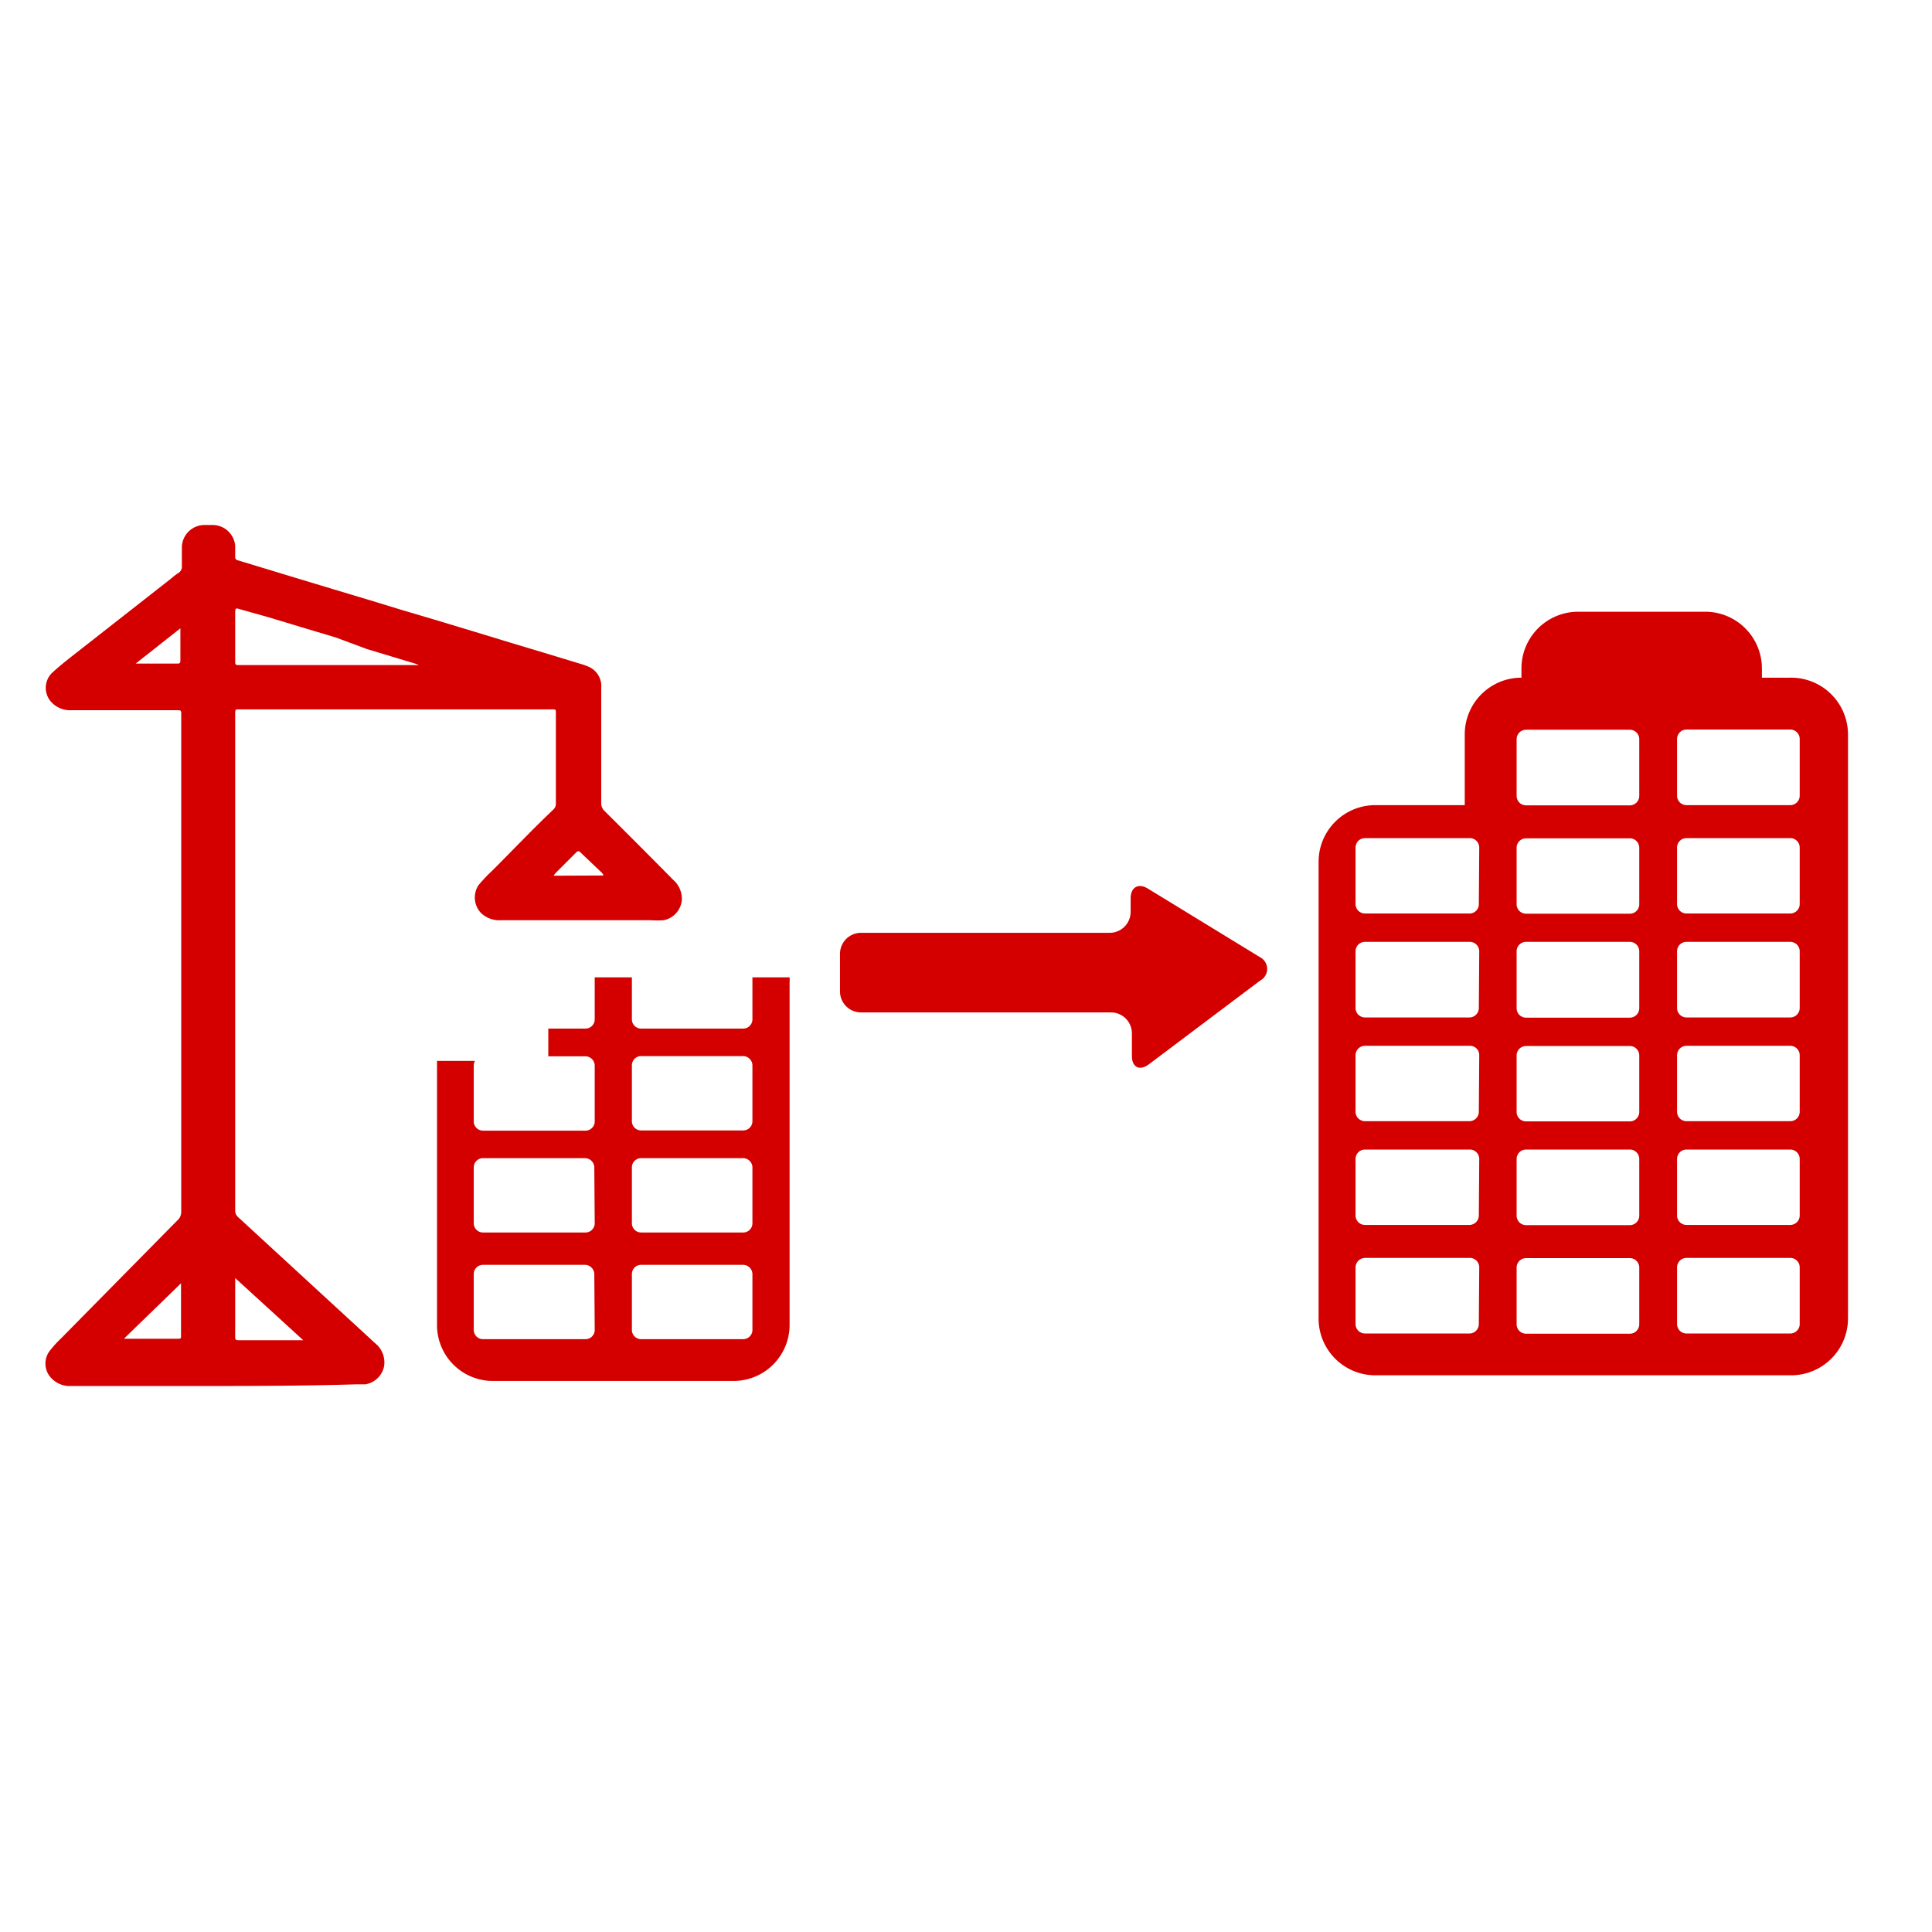 <svg xmlns="http://www.w3.org/2000/svg" viewBox="0 0 92 92"><defs><style>.a{fill:none;}.b{fill:#d40000;}</style></defs><rect class="a" width="92" height="92"/><path class="b" d="M60,46.7A.63.63,0,0,0,60,45.58l-5.33-3.26c-.46-.29-.84-.07-.83.48v.62a1,1,0,0,1-1,1H41a1,1,0,0,0-1,1v1.79a1,1,0,0,0,1,1H52.9a1,1,0,0,1,1,1l0,1.07c0,.55.37.73.81.4Z"/><path class="b" d="M9,66H3.38a1.19,1.19,0,0,1-.88-.32,1,1,0,0,1-.15-1.33,5.41,5.41,0,0,1,.56-.62L8.46,58.1a.53.53,0,0,0,.17-.41c0-4.61,0-19,0-23.64,0-.23,0-.23-.22-.23h-5a1.22,1.22,0,0,1-.95-.37,1,1,0,0,1,0-1.39c.34-.32.71-.61,1.08-.9l4.62-3.62a2.78,2.78,0,0,1,.34-.26.35.35,0,0,0,.16-.34c0-.29,0-.59,0-.89A1.08,1.08,0,0,1,9.71,25c.95,0-.54,0,.4,0A1.08,1.08,0,0,1,11.2,26v.51a.15.15,0,0,0,.12.17l1.42.43,1.58.48,1.59.48,1.6.48,1.57.48,1.62.48,1.79.54,1.77.54,1.6.48,1.81.55a2.6,2.6,0,0,1,.36.13,1,1,0,0,1,.6,1c0,1.83,0,3.67,0,5.5a.49.49,0,0,0,.15.36q1.65,1.64,3.28,3.29a1.2,1.2,0,0,1,.41.92,1.07,1.07,0,0,1-.87,1,4.4,4.4,0,0,1-.62,0H23.84a1.25,1.25,0,0,1-.93-.34,1.07,1.07,0,0,1-.13-1.32,7.07,7.07,0,0,1,.65-.69c1-1,1.95-2,2.93-2.93a.37.37,0,0,0,.11-.28c0-1.43,0-2.86,0-4.29,0-.19,0-.19-.19-.19H11.41c-.21,0-.21,0-.21.21V57.64a.4.4,0,0,0,.14.32l6.52,6a1.17,1.17,0,0,1,.43,1.1,1.09,1.09,0,0,1-.89.86H17C14.37,66,11.69,66,9,66Zm11-34.31v0l-.2-.08-.73-.22-1.59-.48L16,30.36l-1.6-.48-1.59-.48L11.39,29c-.18-.06-.19,0-.19.15v2.3c0,.22,0,.22.22.22h8.63Zm-8.8,29.17,0,0s0,.09,0,.13v2.66c0,.13,0,.17.16.17h2.91l.17,0ZM5.9,63.75l0,0,.12,0H8.47c.12,0,.16,0,.15-.16V61.19s0-.08,0-.08ZM6.46,31.6l0,0h2c.12,0,.13-.06.13-.16V30.08s0-.08,0-.16ZM28.75,41.69a.9.9,0,0,1-.07-.11l-1.05-1c-.07-.07-.12-.05-.18,0l-1,1-.09.12Z"/><path class="b" d="M85.25,32.27H83.9v-.45a2.7,2.7,0,0,0-2.69-2.69H75.14a2.7,2.7,0,0,0-2.69,2.69v.45a2.7,2.7,0,0,0-2.7,2.7v3.37H65.48A2.7,2.7,0,0,0,62.79,41v21.8a2.7,2.7,0,0,0,2.69,2.69H85.25A2.71,2.71,0,0,0,88,62.83V35A2.71,2.71,0,0,0,85.25,32.27ZM70.42,63.05a.45.45,0,0,1-.44.45H65a.45.45,0,0,1-.45-.45v-2.7A.46.46,0,0,1,65,59.9h5a.45.45,0,0,1,.44.45Zm0-5.17a.45.45,0,0,1-.44.45H65a.45.45,0,0,1-.45-.45V55.19a.45.45,0,0,1,.45-.45h5a.45.45,0,0,1,.44.45Zm0-4.94a.45.45,0,0,1-.44.45H65a.45.45,0,0,1-.45-.45v-2.7A.45.45,0,0,1,65,49.8h5a.44.44,0,0,1,.44.44Zm0-4.94a.45.45,0,0,1-.44.45H65a.45.45,0,0,1-.45-.45V45.3a.45.45,0,0,1,.45-.45h5a.45.45,0,0,1,.44.45Zm0-4.94a.44.44,0,0,1-.44.44H65a.45.45,0,0,1-.45-.44v-2.7a.45.45,0,0,1,.45-.45h5a.45.45,0,0,1,.44.45Zm7.64,20a.45.45,0,0,1-.45.45H72.67a.45.45,0,0,1-.45-.45v-2.7a.45.45,0,0,1,.45-.45h4.94a.45.45,0,0,1,.45.45Zm0-5.17a.45.45,0,0,1-.45.45H72.67a.45.45,0,0,1-.45-.45V55.19a.45.45,0,0,1,.45-.45h4.94a.45.45,0,0,1,.45.45Zm0-4.94a.45.45,0,0,1-.45.45H72.67a.45.45,0,0,1-.45-.45v-2.7a.45.45,0,0,1,.45-.44h4.94a.45.45,0,0,1,.45.44Zm0-4.94a.45.45,0,0,1-.45.45H72.67a.45.45,0,0,1-.45-.45V45.3a.45.45,0,0,1,.45-.45h4.94a.45.45,0,0,1,.45.45Zm0-4.94a.45.45,0,0,1-.45.44H72.67a.45.45,0,0,1-.45-.44v-2.7a.45.45,0,0,1,.45-.45h4.94a.45.45,0,0,1,.45.45Zm0-5.17a.45.45,0,0,1-.45.45H72.67a.45.45,0,0,1-.45-.45v-2.7a.45.45,0,0,1,.45-.45h4.94a.45.45,0,0,1,.45.45ZM85.7,63.05a.45.45,0,0,1-.45.45H80.31a.45.45,0,0,1-.45-.45v-2.7a.45.45,0,0,1,.45-.45h4.94a.45.45,0,0,1,.45.45Zm0-5.17a.45.45,0,0,1-.45.45H80.31a.45.45,0,0,1-.45-.45V55.19a.45.45,0,0,1,.45-.45h4.94a.45.45,0,0,1,.45.45Zm0-4.94a.45.45,0,0,1-.45.45H80.31a.45.45,0,0,1-.45-.45v-2.7a.45.45,0,0,1,.45-.44h4.94a.45.45,0,0,1,.45.44Zm0-4.94a.45.45,0,0,1-.45.45H80.31a.45.45,0,0,1-.45-.45V45.3a.45.45,0,0,1,.45-.45h4.94a.45.45,0,0,1,.45.45Zm0-4.94a.45.45,0,0,1-.45.44H80.31a.45.45,0,0,1-.45-.44v-2.7a.45.45,0,0,1,.45-.45h4.94a.45.45,0,0,1,.45.45Zm0-5.17a.45.45,0,0,1-.45.45H80.31a.45.45,0,0,1-.45-.45v-2.7a.45.45,0,0,1,.45-.45h4.94a.45.45,0,0,1,.45.45Z"/><path class="b" d="M35.83,46.54v2a.44.44,0,0,1-.44.44H30.53a.44.44,0,0,1-.44-.44v-2H28.32v2a.44.44,0,0,1-.44.44H26.11v1.32h1.77a.45.45,0,0,1,.44.45v2.65a.44.44,0,0,1-.44.44H23a.44.44,0,0,1-.44-.44V50.74a.4.4,0,0,1,.06-.22H20.81V63.11a2.66,2.66,0,0,0,2.65,2.65H34.94a2.67,2.67,0,0,0,2.66-2.65V46.76a1.64,1.64,0,0,0,0-.22ZM28.32,63.33a.44.44,0,0,1-.44.44H23a.44.44,0,0,1-.44-.44V60.68a.44.44,0,0,1,.44-.45h4.86a.45.45,0,0,1,.44.45Zm0-5.08a.44.44,0,0,1-.44.44H23a.44.44,0,0,1-.44-.44V55.6a.44.44,0,0,1,.44-.45h4.86a.45.45,0,0,1,.44.45Zm7.51,5.08a.44.44,0,0,1-.44.44H30.53a.44.44,0,0,1-.44-.44V60.68a.44.44,0,0,1,.44-.45h4.86a.45.45,0,0,1,.44.45Zm0-5.08a.44.44,0,0,1-.44.44H30.53a.44.44,0,0,1-.44-.44V55.6a.44.44,0,0,1,.44-.45h4.86a.45.45,0,0,1,.44.45Zm0-4.86a.44.44,0,0,1-.44.44H30.53a.44.44,0,0,1-.44-.44V50.74a.44.44,0,0,1,.44-.45h4.86a.45.45,0,0,1,.44.45Z"/></svg>